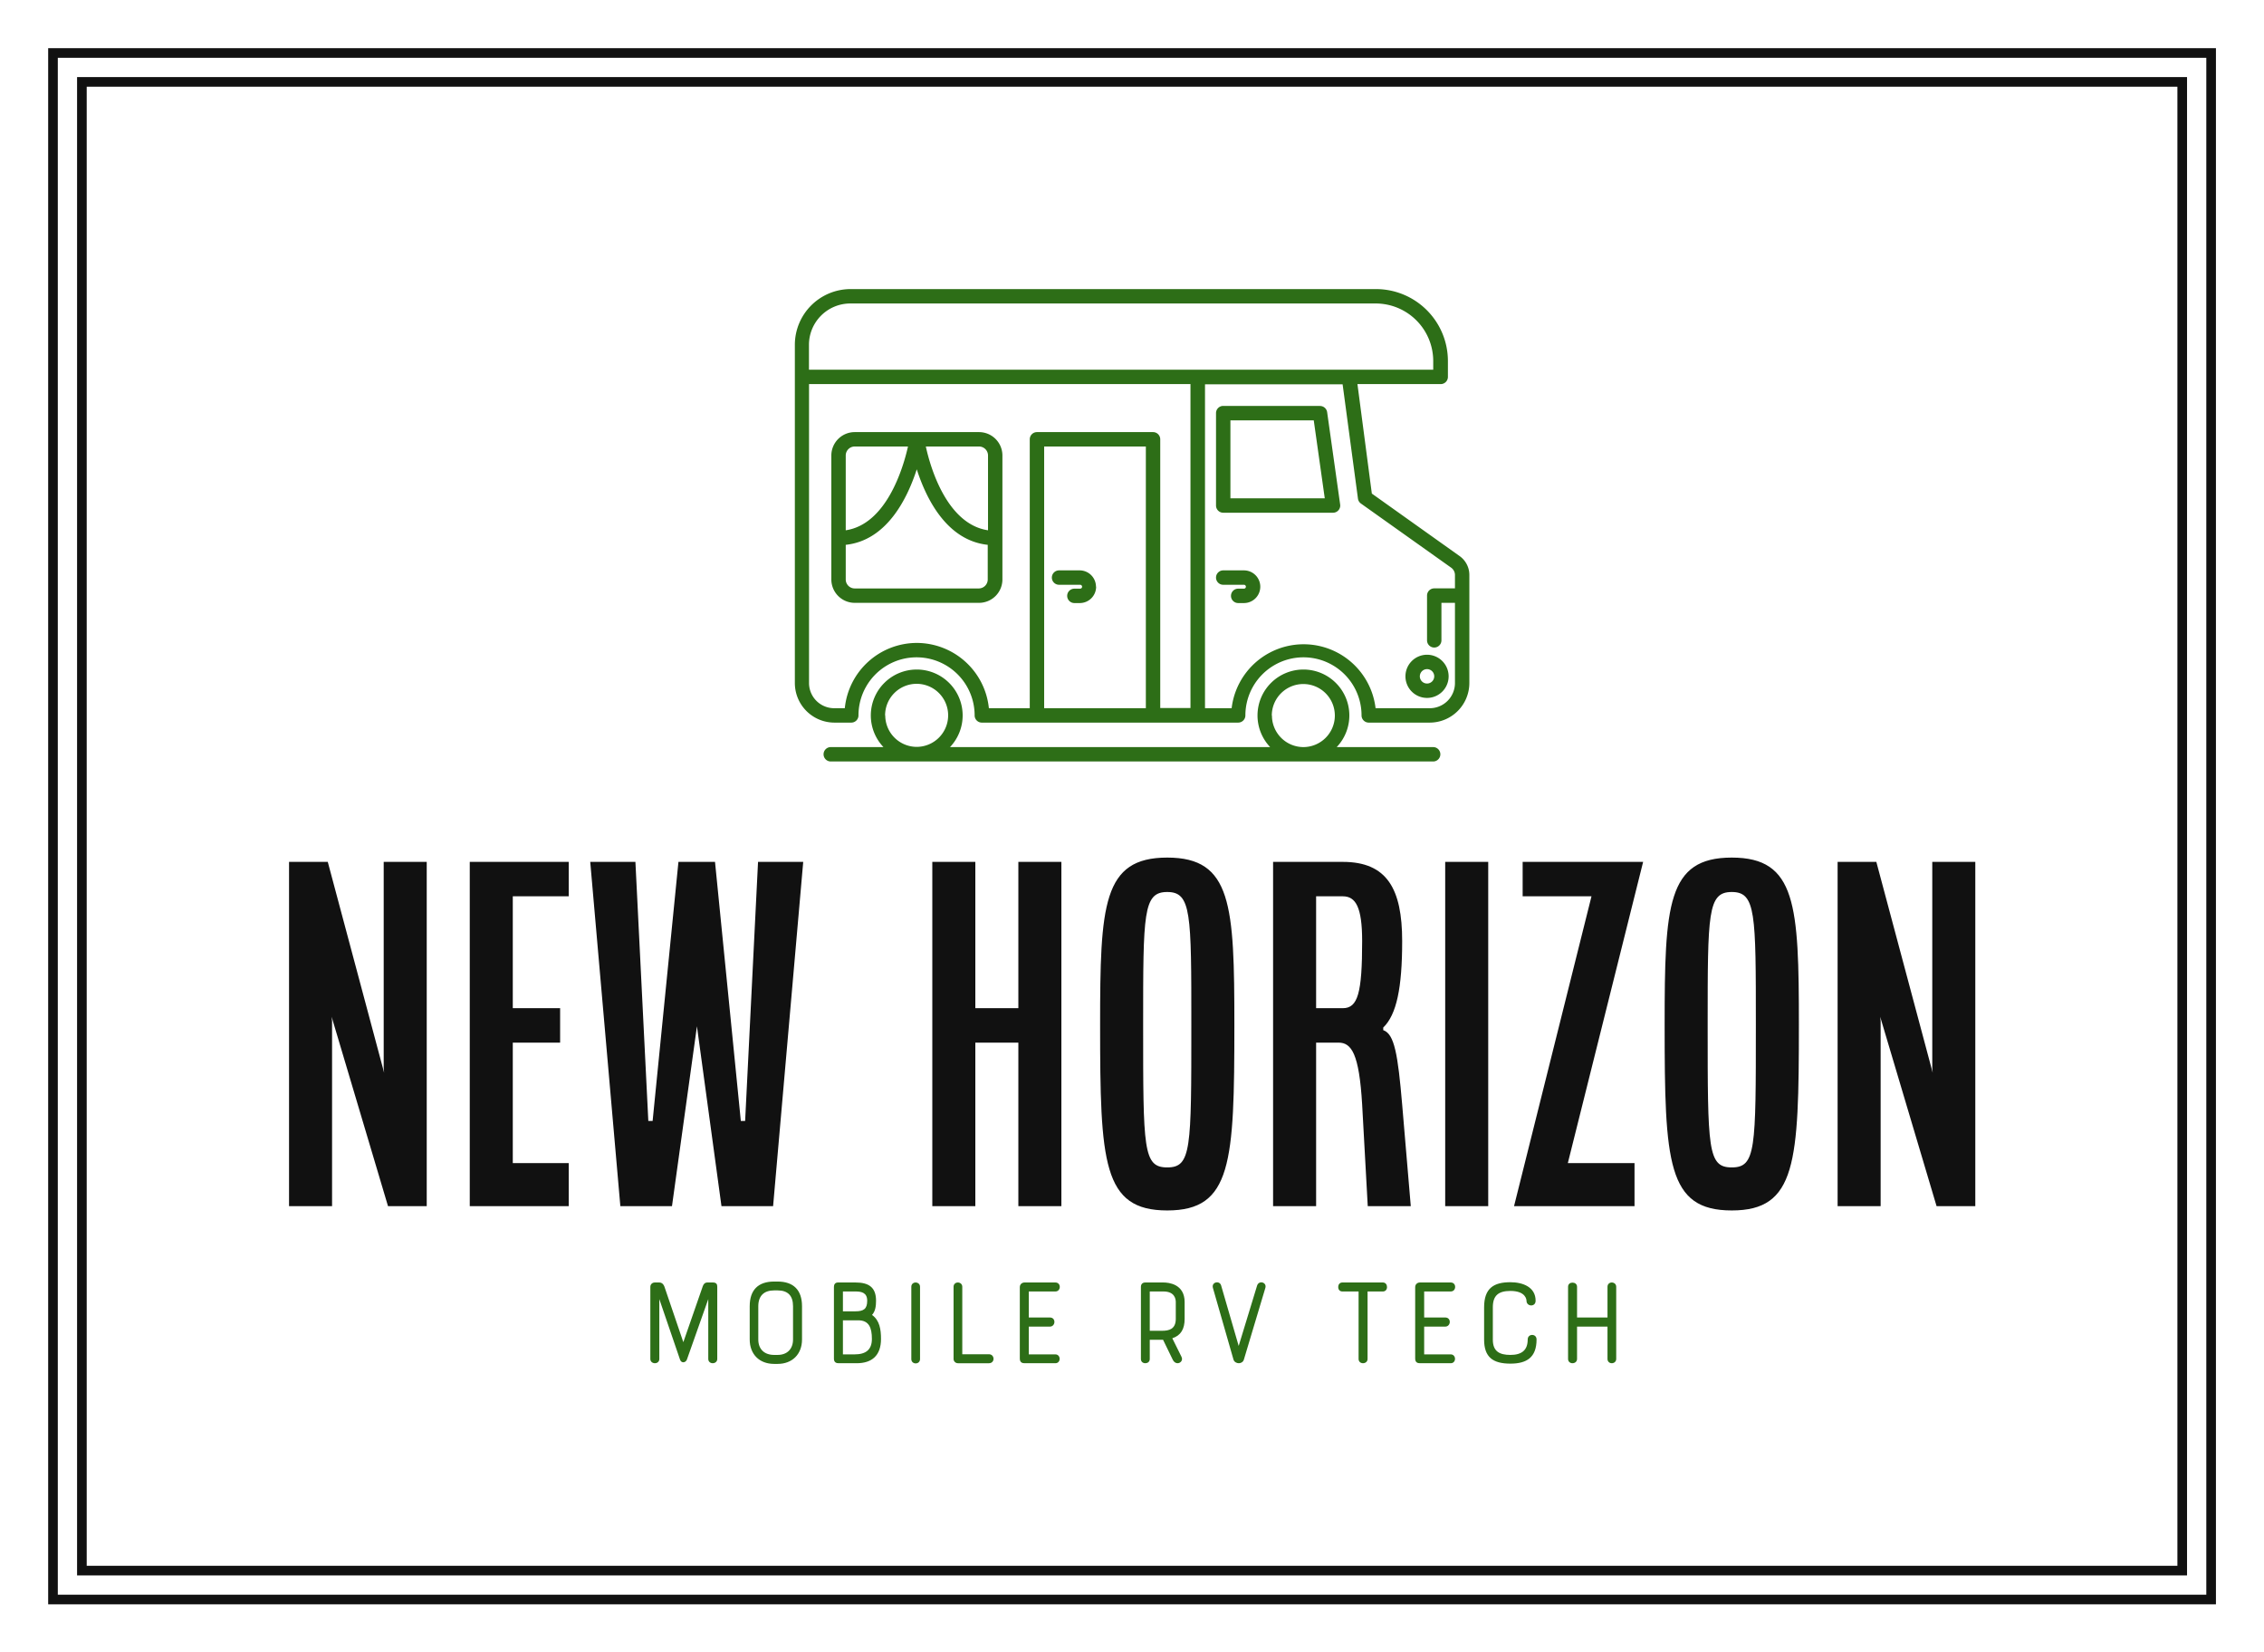 
        <svg xmlns="http://www.w3.org/2000/svg" xmlns:xlink="http://www.w3.org/1999/xlink" version="1.1" width="3133.333" 
        height="2286.667" viewBox="0 0 3133.333 2286.667">
			
			<g transform="scale(6.667) translate(10, 10)">
				<defs id="SvgjsDefs1853"></defs><g id="SvgjsG1854" featureKey="rootContainer" transform="matrix(1,0,0,1,0,0)" fill="#111111"><path xmlns="http://www.w3.org/2000/svg" fill-rule="evenodd" d=" M0,0 H450 V323 H0,0 z M2,2 H448 V321 H2,2 z M6,6 H444 V317 H6 z M8,8 H442 V315 H6,8 z "></path></g><g id="SvgjsG1855" featureKey="symbolFeature-0" transform="matrix(1.494,0,0,1.494,150.28,22.813)" fill="#2d6e17"><title xmlns="http://www.w3.org/2000/svg">FILE</title><g xmlns="http://www.w3.org/2000/svg" data-name="ICON 11"><path d="M95.51,55.28,83.33,46.61l-2-15.21H92.9a1,1,0,0,0,1-1V28.2a10,10,0,0,0-10-10h-73a7.75,7.75,0,0,0-7.74,7.74V30.4a0,0,0,0,1,0,0V72.93a5.5,5.5,0,0,0,5.49,5.5H11a1,1,0,0,0,1-1,8.07,8.07,0,0,1,16.14,0,1,1,0,0,0,1,1H64.75a1.06,1.06,0,0,0,.4-.08,1,1,0,0,0,.61-.92,8.07,8.07,0,0,1,16.14,0,1,1,0,0,0,1,1h8.48a5.51,5.51,0,0,0,5.5-5.5v-15A3.22,3.22,0,0,0,95.51,55.28ZM10.86,20.2h73a8,8,0,0,1,8,8v1.2H5.12V25.94A5.75,5.75,0,0,1,10.86,20.2ZM20.1,67.36a10.07,10.07,0,0,0-10,9.07H8.62a3.5,3.5,0,0,1-3.49-3.5V31.4h53v45H53.93V39.07a1,1,0,0,0-1-1H36.8a1,1,0,0,0-1,1V76.43H30.12A10.09,10.09,0,0,0,20.1,67.36Zm17.7,9.07V40.07H51.93V76.43Zm53.58,0H83.85a10.07,10.07,0,0,0-20,0h-3.7v-45H79.27L81.4,47.3a1,1,0,0,0,.41.69l12.55,8.92a1.26,1.26,0,0,1,.52,1v1.87H92a1,1,0,0,0-1,1V67a1,1,0,0,0,2,0V61.79h1.88V72.93A3.5,3.5,0,0,1,91.38,76.43Zm-15.25-42H62.68a1,1,0,0,0-1,1V48.27a1,1,0,0,0,1,1H77.94a1,1,0,0,0,.75-.34,1,1,0,0,0,.24-.79L77.12,35.3A1,1,0,0,0,76.13,34.44ZM63.68,47.27V36.44H75.26l1.53,10.83ZM32,58.55V41.31a3.25,3.25,0,0,0-3.25-3.24H11.48a3.25,3.25,0,0,0-3.25,3.24V58.55a3.25,3.25,0,0,0,3.25,3.24H28.71A3.25,3.25,0,0,0,32,58.55ZM30,41.31v10.4c-5.68-.84-8-8.66-8.64-11.64h7.39A1.25,1.25,0,0,1,30,41.31ZM11.48,40.07h7.4c-.67,3-3,10.8-8.65,11.64V41.31A1.25,1.25,0,0,1,11.48,40.07ZM10.23,58.55V53.73c5.7-.61,8.55-6.41,9.87-10.49,1.31,4.08,4.16,9.88,9.86,10.49v4.82a1.25,1.25,0,0,1-1.25,1.24H11.48A1.25,1.25,0,0,1,10.23,58.55Zm34.79,1a2.27,2.27,0,0,1-2.27,2.27H42a1,1,0,0,1,0-2h.8a.27.27,0,1,0,0-.54H39.87a1,1,0,0,1,0-2h2.88A2.27,2.27,0,0,1,45,59.52Zm22.81,0a2.27,2.27,0,0,1-2.27,2.27h-.8a1,1,0,0,1,0-2h.8a.27.27,0,1,0,0-.54H62.68a1,1,0,0,1,0-2h2.88A2.27,2.27,0,0,1,67.83,59.52Zm24,22.28H78.45a6.38,6.38,0,1,0-9.25,0H24.72a6.38,6.38,0,1,0-9.25,0H8.15a1,1,0,0,0,0,2h83.7a1,1,0,0,0,0-2Zm-22.4-4.37a4.38,4.38,0,1,1,4.38,4.37A4.38,4.38,0,0,1,69.45,77.43Zm-53.73,0A4.38,4.38,0,1,1,20.1,81.8,4.38,4.38,0,0,1,15.72,77.43ZM91,69a3,3,0,1,0,3,3A3,3,0,0,0,91,69Zm0,4a1,1,0,1,1,1-1A1,1,0,0,1,91,73Z"></path></g></g><g id="SvgjsG1856" featureKey="nameFeature-0" transform="matrix(2.233,0,0,2.233,45.535,151.031)" fill="#111111"><path d="M2 40 l0 -32 l3.6 0 l5.24 19.6 l-0.04 -0.4 l0 -19.2 l4 0 l0 32 l-3.6 0 l-5.24 -17.6 l0.04 0.4 l0 17.2 l-4 0 z M18.8 40 l0 -32 l9.2 0 l0 3.2 l-5.2 0 l0 10.4 l4.4 0 l0 3.2 l-4.4 0 l0 11.2 l5.2 0 l0 4 l-9.2 0 z M30 8 l4.2 0 l1.2 24.08 l0.4 0 l2.4 -24.08 l3.4 0 l2.4 24.08 l0.4 0 l1.2 -24.08 l4.2 0 l-2.8 32 l-4.8 0 l-2.28 -16.72 l-2.32 16.72 l-4.8 0 z M61.8 40 l0 -32 l4 0 l0 13.6 l4 0 l0 -13.6 l4 0 l0 32 l-4 0 l0 -15.2 l-4 0 l0 15.2 l-4 0 z M77.4 23.16 c0 -11.16 0.24 -15.56 6.24 -15.56 s6.24 4.4 6.24 15.56 c0 12.8 -0.24 17.24 -6.24 17.24 s-6.24 -4.44 -6.24 -17.24 z M81.4 23.16 c0 11.56 0 13.24 2.24 13.24 s2.24 -1.68 2.24 -13.24 c0 -10.4 0 -12.36 -2.24 -12.36 s-2.24 1.96 -2.24 12.36 z M93.48 40 l0 -32 l6.48 0 c4.12 0 5.52 2.52 5.52 7.36 c0 4.36 -0.52 6.84 -1.76 8.04 l0 0.24 c1.04 0.36 1.36 2.24 1.76 6.92 l0.8 9.44 l-4 0 l-0.52 -9.44 c-0.28 -4.76 -1 -5.76 -2.2 -5.76 l-2.08 0 l0 15.2 l-4 0 z M97.48 21.6 l2.48 0 c1.4 0 1.8 -1.4 1.8 -6.24 c0 -3.16 -0.6 -4.16 -1.8 -4.16 l-2.48 0 l0 10.4 z M109.48 40 l0 -32 l4 0 l0 32 l-4 0 z M115.88 40 l7.2 -28.8 l-6.4 0 l0 -3.2 l11.2 0 l-7 28 l6.2 0 l0 4 l-11.2 0 z M129.88 23.16 c0 -11.16 0.24 -15.56 6.24 -15.56 s6.24 4.4 6.24 15.56 c0 12.8 -0.24 17.24 -6.24 17.24 s-6.24 -4.44 -6.24 -17.24 z M133.88 23.16 c0 11.56 0 13.24 2.24 13.24 s2.24 -1.68 2.24 -13.24 c0 -10.4 0 -12.36 -2.24 -12.36 s-2.24 1.96 -2.24 12.36 z M145.96 40 l0 -32 l3.6 0 l5.24 19.6 l-0.04 -0.4 l0 -19.2 l4 0 l0 32 l-3.6 0 l-5.24 -17.6 l0.04 0.4 l0 17.2 l-4 0 z"></path></g><g id="SvgjsG1857" featureKey="sloganFeature-0" transform="matrix(1.392,0,0,1.392,121.521,245.952)" fill="#2d6e17"><path d="M11.14 18.76 l0 -8.92 l-3.18 9 c-0.18 0.5 -0.84 0.62 -1.04 0 l-3.08 -9 l0 8.92 c0 0.42 -0.32 0.64 -0.66 0.64 s-0.68 -0.22 -0.68 -0.64 l0 -10.74 c0 -0.38 0.28 -0.66 0.68 -0.66 l0.64 0 c0.44 0 0.68 0.32 0.78 0.62 c0.96 2.86 1.84 5.4 2.82 8.28 l2.9 -8.34 c0.1 -0.28 0.28 -0.56 0.7 -0.56 l0.8 0 c0.58 0 0.66 0.32 0.66 0.64 l0 10.76 c0 0.42 -0.34 0.64 -0.68 0.64 s-0.66 -0.22 -0.66 -0.64 z  M17.32 15.86 l0 -4.96 c0 -2.4 1.24 -3.68 3.64 -3.68 l0.52 0 c2.38 0 3.64 1.28 3.64 3.68 l0 4.96 c0 2.2 -1.46 3.64 -3.64 3.64 l-0.52 0 c-2.22 0 -3.64 -1.46 -3.64 -3.64 z M20.96 18.16 l0.52 0 c1.44 0 2.3 -0.9 2.3 -2.3 l0 -4.96 c0 -1.56 -0.76 -2.36 -2.3 -2.36 l-0.52 0 c-1.52 0 -2.36 0.82 -2.36 2.36 l0 4.96 c0 1.46 0.92 2.3 2.36 2.3 z M29.88 18.72 l0 -10.72 c0 -0.32 0.16 -0.64 0.6 -0.64 l2.62 0 c1.98 0 3.06 0.72 3.06 2.72 c0 0.8 -0.1 1.58 -0.6 2.12 c1.14 0.8 1.34 2.18 1.34 3.58 c0 2.46 -1.34 3.62 -3.64 3.62 l-2.68 0 c-0.34 0 -0.7 -0.12 -0.7 -0.68 z M31.22 18.08 l1.74 0 c1.66 0 2.58 -0.68 2.58 -2.3 c0 -1.66 -0.42 -2.78 -2.04 -2.78 l-2.28 0 l0 5.08 z M34.84 10.08 c0 -1.2 -0.84 -1.38 -1.74 -1.38 l-1.88 0 l0 2.96 l1.84 0 c1.26 0 1.78 -0.36 1.78 -1.58 z M41.42 18.78 l0 -10.78 c0 -0.42 0.32 -0.64 0.64 -0.64 s0.66 0.22 0.66 0.64 l0 10.78 c0 0.86 -1.3 0.86 -1.3 0 z M47.72 18.76 l0 -10.76 c0 -0.42 0.32 -0.64 0.64 -0.64 s0.66 0.22 0.66 0.64 l0 10.06 l3.98 0 c0.44 0 0.68 0.34 0.68 0.68 s-0.24 0.66 -0.68 0.66 l-4.62 0 c-0.4 0 -0.66 -0.32 -0.66 -0.64 z M57.6 18.7 l0 -10.64 c0 -0.46 0.36 -0.7 0.7 -0.7 l4.6 0 c0.44 0 0.66 0.32 0.66 0.66 s-0.22 0.68 -0.66 0.68 l-3.96 0 l0 3.88 l3.14 0 c0.46 0 0.68 0.32 0.68 0.66 s-0.24 0.7 -0.68 0.7 l-3.14 0 l0 4.14 l3.96 0 c0.42 0 0.64 0.34 0.64 0.66 c0 0.34 -0.22 0.66 -0.64 0.66 l-4.6 0 c-0.34 0 -0.7 -0.12 -0.7 -0.7 z M76.98 15.9 l0 2.86 c0 0.44 -0.34 0.64 -0.66 0.64 c-0.34 0 -0.66 -0.2 -0.66 -0.64 l0 -10.74 c0 -0.4 0.22 -0.66 0.66 -0.66 l2.7 0 c0.76 0 3.16 0.22 3.16 2.92 l0 2.5 c0 1.52 -0.56 2.48 -1.84 2.9 l1.36 2.74 c0.28 0.54 -0.14 0.98 -0.58 0.98 c-0.24 0 -0.54 -0.16 -0.7 -0.5 l-1.46 -3 l-1.98 0 z M80.86 12.78 l0 -2.5 c0 -0.48 -0.18 -1.58 -1.84 -1.58 l-2.04 0 l0 5.86 l1.86 0 c0.98 0 2.02 -0.22 2.02 -1.78 z M87.62 7.8 l2.62 9.02 l2.74 -8.98 c0.26 -0.86 1.48 -0.52 1.24 0.32 l-3.2 10.68 c-0.1 0.36 -0.42 0.56 -0.76 0.56 s-0.7 -0.2 -0.8 -0.56 l-3.06 -10.66 c-0.26 -0.9 1 -1.16 1.22 -0.38 z M105.7 7.36 l6.04 0 c0.42 0 0.62 0.34 0.62 0.68 s-0.2 0.66 -0.62 0.66 l-2.28 0 l0 10.06 c0 0.42 -0.34 0.64 -0.68 0.64 s-0.66 -0.22 -0.66 -0.64 l0 -10.06 l-2.42 0 c-0.42 0 -0.62 -0.32 -0.62 -0.66 s0.2 -0.68 0.62 -0.68 z M116.56 18.7 l0 -10.64 c0 -0.46 0.36 -0.7 0.7 -0.7 l4.6 0 c0.44 0 0.66 0.32 0.66 0.66 s-0.22 0.68 -0.66 0.68 l-3.96 0 l0 3.88 l3.14 0 c0.46 0 0.68 0.32 0.68 0.66 s-0.24 0.7 -0.68 0.7 l-3.14 0 l0 4.14 l3.96 0 c0.42 0 0.64 0.34 0.64 0.66 c0 0.34 -0.22 0.66 -0.64 0.66 l-4.6 0 c-0.34 0 -0.7 -0.12 -0.7 -0.7 z M130.76 7.32 c1.82 0 3.76 0.7 3.76 2.76 c0 0.48 -0.32 0.7 -0.66 0.7 s-0.7 -0.24 -0.7 -0.7 c0 -0.16 -0.1 -1.46 -2.4 -1.46 c-1.82 0 -2.62 0.72 -2.62 2.44 l0 4.82 c0 1.74 0.98 2.28 2.62 2.28 c1.66 0 2.58 -0.68 2.58 -2.3 c0 -0.46 0.34 -0.68 0.66 -0.68 c0.34 0 0.66 0.22 0.66 0.68 c0 2.7 -1.5 3.6 -3.9 3.6 c-2.6 0 -3.92 -0.96 -3.92 -3.58 l0 -4.82 c0 -2.84 1.42 -3.74 3.92 -3.74 z M139.36 18.76 l0 -10.76 c0 -0.42 0.32 -0.62 0.66 -0.62 s0.68 0.2 0.68 0.62 l0 4.58 l4.54 0 l0 -4.58 c0 -0.42 0.32 -0.64 0.64 -0.64 s0.66 0.22 0.66 0.64 l0 10.76 c0 0.42 -0.34 0.64 -0.66 0.64 s-0.64 -0.22 -0.64 -0.64 l0 -4.82 l-4.54 0 l0 4.82 c0 0.42 -0.34 0.64 -0.68 0.64 s-0.66 -0.22 -0.66 -0.64 z"></path></g>
			</g>
		</svg>
	